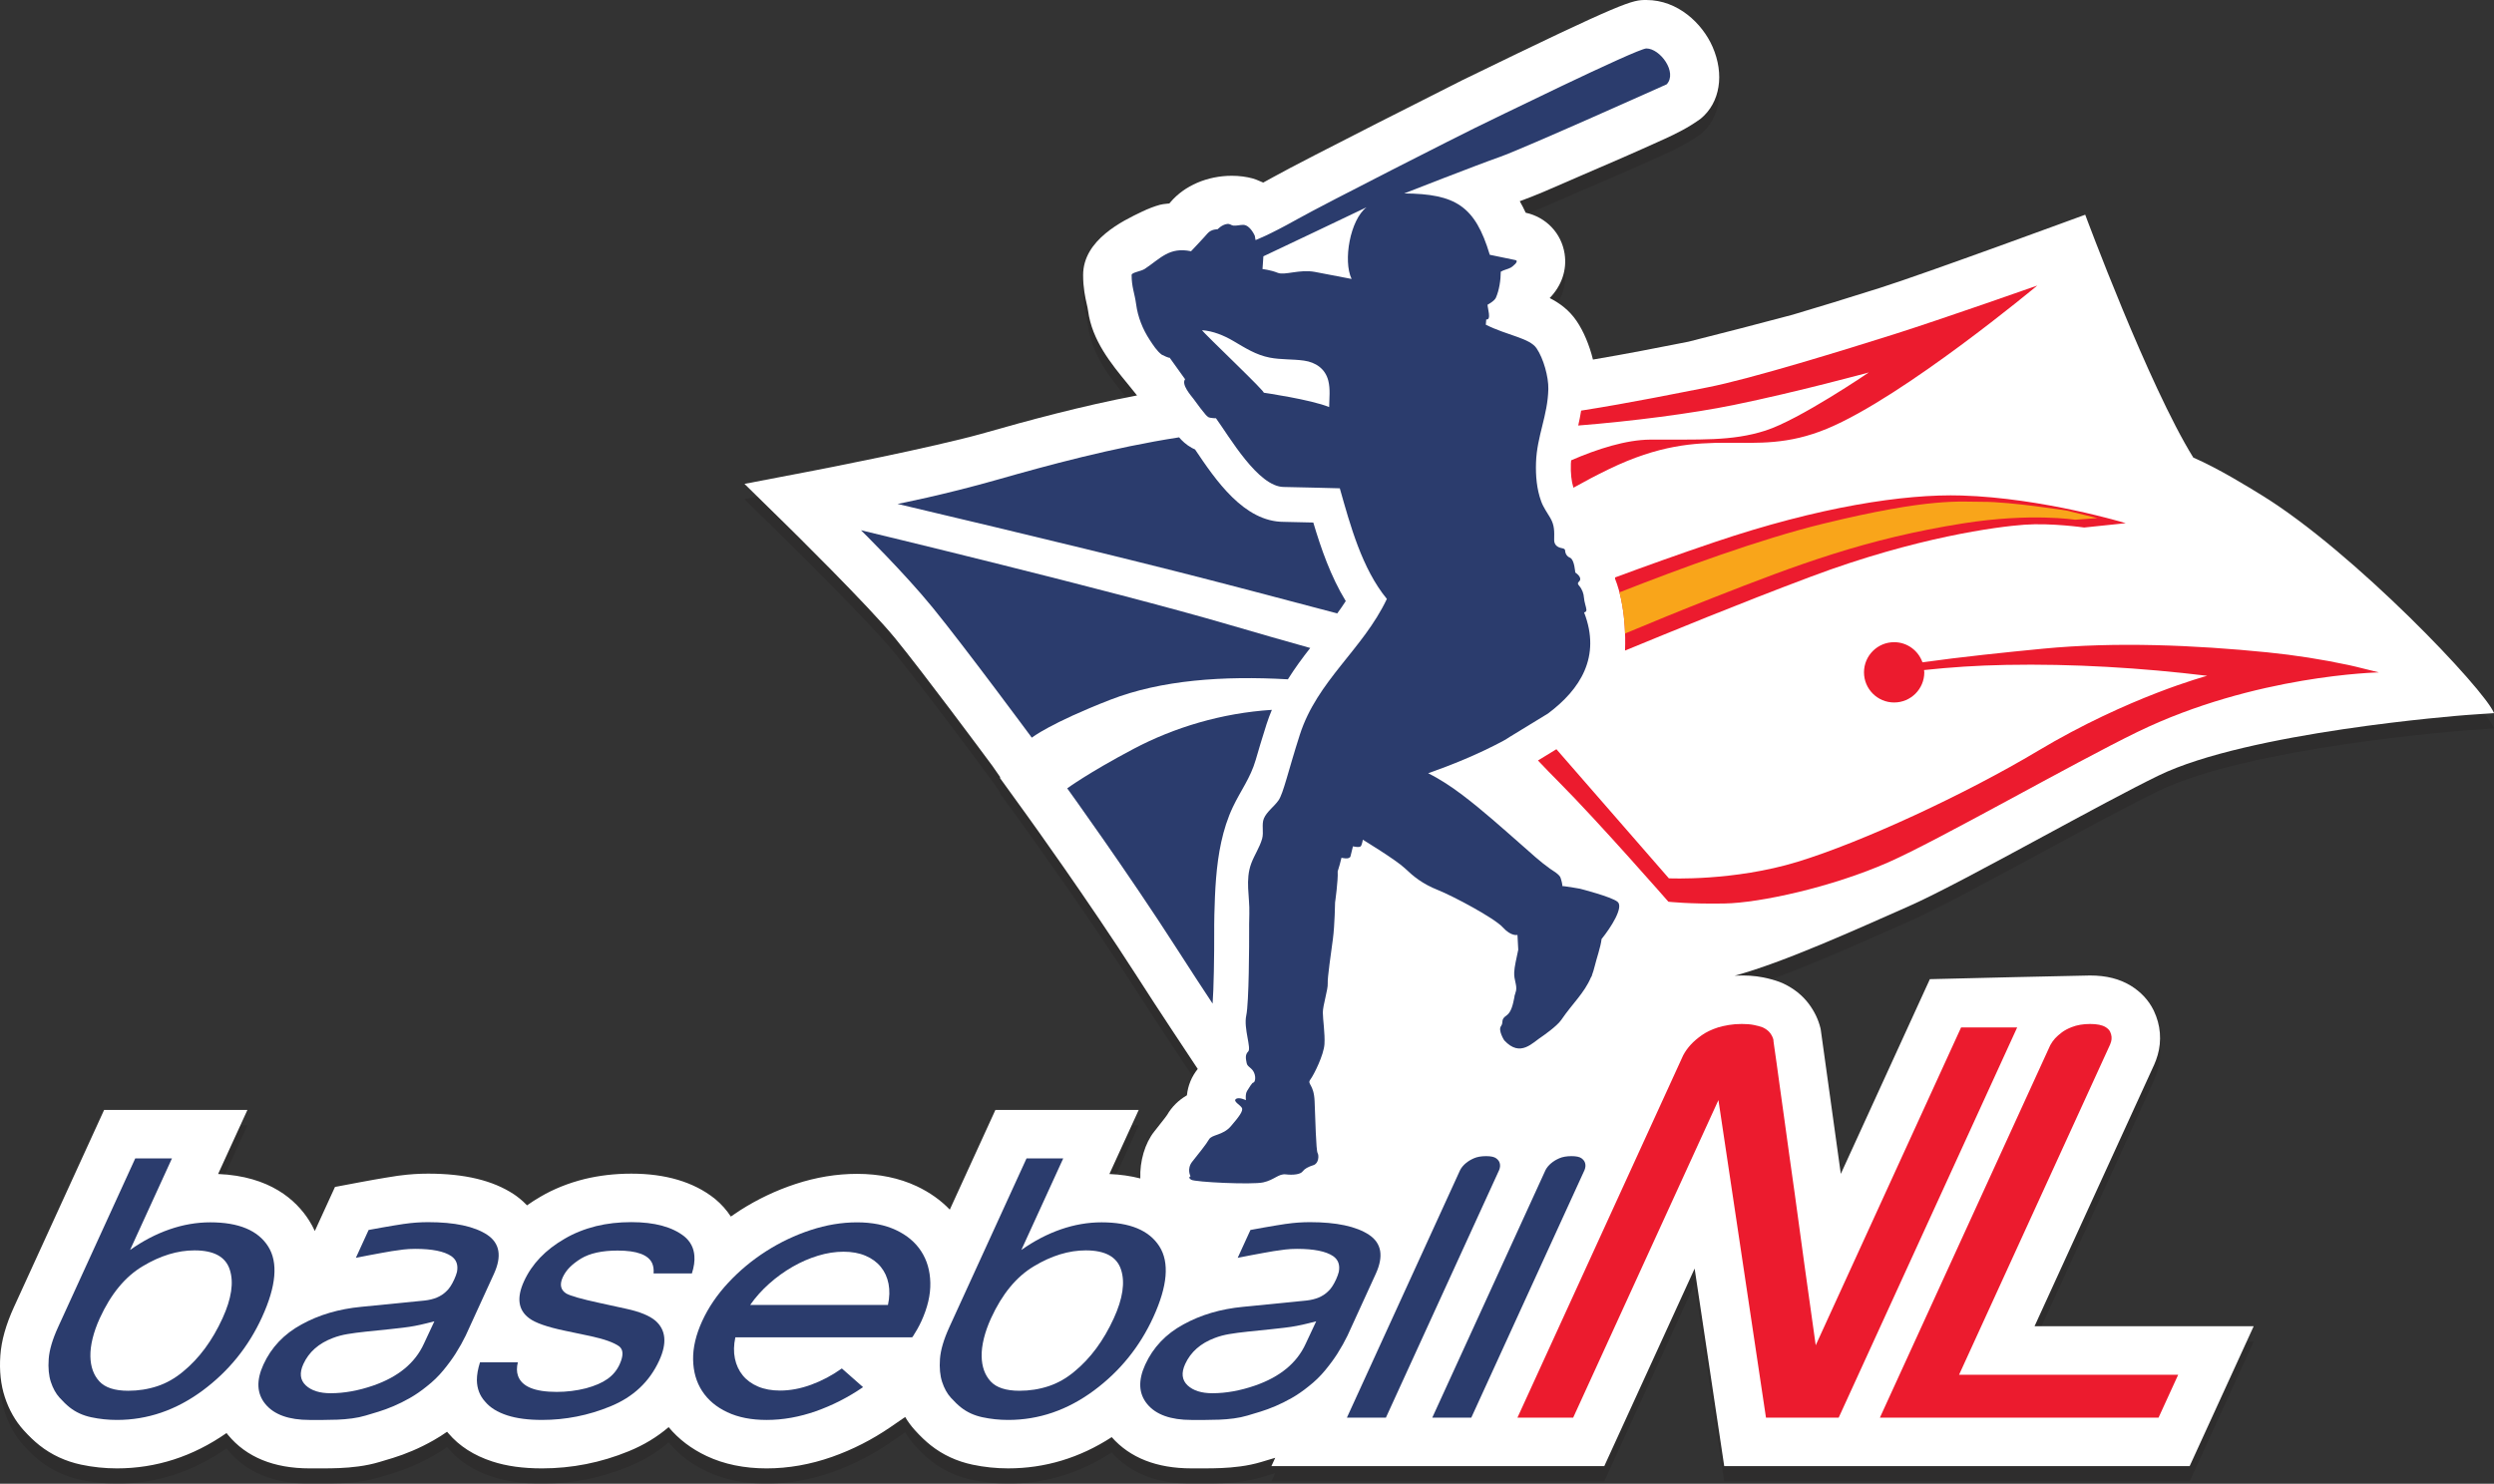 <?xml version="1.0" encoding="utf-8"?>
<!-- Generator: Adobe Illustrator 16.0.0, SVG Export Plug-In . SVG Version: 6.00 Build 0)  -->
<!DOCTYPE svg PUBLIC "-//W3C//DTD SVG 1.1//EN" "http://www.w3.org/Graphics/SVG/1.1/DTD/svg11.dtd">
<svg version="1.1" id="Layer_1" xmlns="http://www.w3.org/2000/svg" xmlns:xlink="http://www.w3.org/1999/xlink" x="0px" y="0px"
	 width="488.756px" height="290.85px" viewBox="0 0 488.756 290.85" enable-background="new 0 0 488.756 290.85"
	 xml:space="preserve">
<rect x="0" y="0" width="488.756" height="290.85" fill="#333333" stroke="none"/>
<path opacity="0.3" fill="#231F20" enable-background="new    " d="M400.559,166.881c8.34-4.512,16.963-9.176,22.479-11.856
	c17.473-8.49,58.628-11.738,60.51-11.872l5.21-0.365c-1.76-4.546-27.452-31.578-45.479-42.683
	c-2.496-1.537-8.578-5.313-13.453-7.405c-8.793-14.189-21.181-47.61-21.181-47.61c-0.187,0.065-31.2,11.49-40.306,14.373
	c-6.311,1.997-12.076,3.769-17.059,5.241c-6.496,1.731-13.346,3.506-20.36,5.272l-1.67,0.329
	c-4.323,0.854-10.573,2.086-17.072,3.181c-0.696-2.822-1.84-5.552-3.204-7.557c-1.451-2.133-3.306-3.501-5.277-4.502
	c2.354-2.438,3.408-5.504,2.925-8.674c-0.616-4.023-3.604-7.172-7.627-8.055c-0.367-0.794-0.755-1.544-1.162-2.253
	c3.118-1.135,6.166-2.47,9.12-3.764c1.037-0.454,2.074-0.908,3.111-1.353c4.795-2.054,10.459-4.501,16.131-7.086
	c2.242-1.023,4.641-2.201,6.976-3.886l0.171-0.131c3.751-3.134,4.639-8.659,2.262-14.074C333.601,7.597,328.817,3,322.64,3
	c-2.771,0-3.808,0-36.096,15.736c-1.271,0.641-31.173,15.698-36.984,18.957c-0.727,0.407-1.395,0.772-2.002,1.099
	c-0.257-0.104-0.533-0.223-0.707-0.299c-0.5-0.216-0.895-0.386-1.287-0.493c-1.31-0.358-2.708-0.541-4.156-0.541
	c-4.774,0-9.262,1.923-12.004,5.145c-0.059,0.07-0.145,0.166-0.248,0.281c-0.151,0.017-0.303,0.032-0.415,0.044
	c-0.565,0.059-1.012,0.105-1.42,0.217c-1.11,0.305-2.271,0.75-3.549,1.36c-3.735,1.784-11.509,5.497-11.509,12.405
	c0,2.541,0.407,4.343,0.704,5.66c0.131,0.573,0.213,0.945,0.268,1.354c0.781,5.819,4.496,10.348,7.774,14.343
	c0.62,0.755,1.234,1.502,1.819,2.25c-10.888,2.071-21.494,4.956-29.749,7.313c-10.251,2.928-33.323,7.369-33.554,7.413l-13.63,2.61
	l8.288,8.13c0.161,0.157,16.062,15.783,21.25,22.149c5.586,6.855,16.868,22.058,19.073,25.036l1.534,2.216l-0.107,0.079l5.512,7.636
	c0.116,0.159,11.821,16.403,21.282,31.153c2.347,3.66,4.699,7.271,6.99,10.73l5.007,7.564c-1.19,1.477-1.93,3.265-2.12,5.161
	c-1.667,0.976-2.967,2.269-3.883,3.858c-0.136,0.208-0.589,0.818-1.94,2.514l-0.573,0.724c-1.84,2.315-2.86,5.816-2.738,9.208
	c-1.875-0.485-3.897-0.775-6.06-0.867l5.743-12.559h-28.085l-8.934,19.538c-1.794-1.865-3.965-3.403-6.491-4.593
	c-3.411-1.604-7.346-2.42-11.698-2.42c-3.984,0-8.039,0.671-12.048,1.989c-3.811,1.253-7.472,2.994-10.879,5.173
	c-0.606,0.389-1.205,0.79-1.796,1.206c-0.826-1.273-1.856-2.43-3.071-3.437l-0.153-0.124c-4.078-3.216-9.551-4.846-16.269-4.846
	c-3.219,0-6.318,0.358-9.232,1.071c-3.153,0.792-6.047,1.958-8.575,3.449c-0.912,0.524-1.793,1.09-2.639,1.692
	c-0.994-1.037-1.961-1.761-2.605-2.188c-4.127-2.709-9.62-4.025-16.793-4.025c-1.804,0-3.643,0.121-5.448,0.358l-0.523,0.065
	c-0.639,0.089-1.417,0.21-2.339,0.371c-0.754,0.132-1.491,0.258-2.315,0.394c-0.888,0.156-1.816,0.328-2.779,0.508l-4.834,0.911
	l-3.951,8.639c-0.33-0.724-0.71-1.425-1.141-2.101c-2.524-3.962-7.644-8.649-17.81-9.077l5.743-12.558H20.402l-17.649,38.6
	c-1.598,3.49-2.477,6.611-2.686,9.545c-0.213,2.987,0.083,5.729,0.878,8.146c0.825,2.511,2.061,4.688,3.671,6.469
	c1.083,1.199,2.105,2.176,3.127,2.985c2.35,1.86,5.097,3.137,8.164,3.79c2.281,0.484,4.64,0.73,7.01,0.73
	c7.67,0,14.887-2.329,21.474-6.928c0.097,0.125,0.196,0.248,0.295,0.369c3.591,4.352,8.973,6.559,15.995,6.559h2.667
	c1.061,0,2.122-0.021,3.184-0.063c1.207-0.049,2.448-0.154,3.692-0.318c1.449-0.191,2.832-0.482,4.093-0.859
	c0.804-0.232,1.697-0.503,2.689-0.807c1.243-0.385,2.534-0.861,3.83-1.412c1.367-0.578,2.774-1.277,4.177-2.075
	c0.87-0.492,1.741-1.046,2.6-1.647c0.086,0.102,0.172,0.201,0.26,0.301c2.122,2.5,5.011,4.354,8.582,5.517
	c2.815,0.919,6.011,1.365,9.769,1.365c5.838,0,11.547-1.131,16.957-3.353c2.959-1.203,5.587-2.79,7.851-4.738
	c1.961,2.361,4.461,4.265,7.459,5.674c3.41,1.604,7.359,2.417,11.739,2.417c4.258,0,8.574-0.76,12.83-2.259
	c4.024-1.419,7.877-3.384,11.454-5.841l2.875-1.976c0.559,0.936,1.191,1.792,1.892,2.567c1.083,1.199,2.106,2.176,3.127,2.985
	c2.35,1.86,5.097,3.137,8.164,3.789c2.281,0.485,4.64,0.731,7.01,0.731c7.212,0,14.023-2.059,20.286-6.126
	c3.584,4.065,8.837,6.126,15.626,6.126h2.669c1.058,0,2.119-0.021,3.182-0.063c1.21-0.05,2.452-0.155,3.693-0.318
	c1.454-0.192,2.836-0.482,4.08-0.856c0.813-0.234,1.71-0.506,2.693-0.808c0.032-0.012,0.065-0.021,0.1-0.032l-0.745,1.629h65.233
	l17.705-38.72l5.797,38.72h91.216l12.543-27.413h-42.945l23.464-51.313c0.238-0.53,0.443-1.099,0.673-1.867
	c0.396-1.369,0.537-2.818,0.424-4.321c-0.119-1.479-0.513-2.931-1.18-4.341l-0.062-0.126c-0.965-1.942-2.448-3.546-4.424-4.771
	c-2.214-1.359-4.833-2.021-8.01-2.021c-1.734,0-28.39,0.646-29.522,0.674l-1.876,0.045l-17.453,38.169
	c-1.59-11.446-3.93-28.275-3.93-28.275l-0.061-0.308c-0.418-1.689-1.188-3.29-2.29-4.761c-1.255-1.664-2.92-2.994-4.95-3.956
	l-0.748-0.316c-0.982-0.364-2.037-0.658-3.229-0.896c-1.666-0.328-3.442-0.451-5.595-0.339c9.533-2.552,24.145-9.217,33.921-13.521
	C379.606,178.219,389.767,172.723,400.559,166.881z"/>
<path fill="#FFFFFF" d="M400.559,163.881c8.34-4.512,16.963-9.176,22.479-11.856c17.473-8.49,58.628-11.738,60.51-11.872l5.21-0.365
	c-1.76-4.546-27.452-31.578-45.479-42.683c-2.496-1.537-8.578-5.313-13.453-7.405c-8.793-14.189-21.181-47.61-21.181-47.61
	c-0.187,0.065-31.2,11.49-40.306,14.373c-6.311,1.997-12.076,3.769-17.059,5.241c-6.496,1.731-13.346,3.506-20.36,5.272l-1.67,0.329
	c-4.323,0.854-10.573,2.086-17.072,3.181c-0.696-2.822-1.84-5.552-3.204-7.557c-1.451-2.133-3.306-3.501-5.277-4.502
	c2.354-2.438,3.408-5.504,2.925-8.674c-0.616-4.023-3.604-7.172-7.627-8.055c-0.367-0.794-0.755-1.544-1.162-2.253
	c3.118-1.135,6.166-2.47,9.12-3.764c1.037-0.454,2.074-0.908,3.111-1.353c4.795-2.054,10.459-4.501,16.131-7.086
	c2.242-1.023,4.641-2.201,6.976-3.886l0.171-0.131c3.751-3.134,4.639-8.659,2.262-14.074C333.601,4.597,328.817,0,322.64,0
	c-2.771,0-3.808,0-36.096,15.736c-1.271,0.641-31.173,15.698-36.984,18.957c-0.727,0.407-1.395,0.772-2.002,1.099
	c-0.257-0.104-0.533-0.223-0.707-0.299c-0.5-0.216-0.895-0.386-1.287-0.493c-1.31-0.358-2.708-0.541-4.156-0.541
	c-4.774,0-9.262,1.923-12.004,5.145c-0.059,0.07-0.145,0.166-0.248,0.281c-0.151,0.017-0.303,0.032-0.415,0.044
	c-0.565,0.059-1.012,0.105-1.42,0.217c-1.11,0.305-2.271,0.75-3.549,1.36c-3.735,1.784-11.509,5.497-11.509,12.405
	c0,2.541,0.407,4.343,0.704,5.66c0.131,0.573,0.213,0.945,0.268,1.354c0.781,5.819,4.496,10.348,7.774,14.343
	c0.62,0.755,1.234,1.502,1.819,2.25c-10.888,2.071-21.494,4.956-29.749,7.313c-10.251,2.928-33.323,7.369-33.554,7.413l-13.63,2.61
	l8.288,8.13c0.161,0.157,16.062,15.783,21.25,22.149c5.586,6.855,16.868,22.058,19.073,25.036l1.534,2.216l-0.107,0.079l5.512,7.636
	c0.116,0.159,11.821,16.403,21.282,31.153c2.347,3.66,4.699,7.271,6.99,10.73l5.007,7.564c-1.19,1.477-1.93,3.265-2.12,5.161
	c-1.667,0.976-2.967,2.269-3.883,3.858c-0.136,0.208-0.589,0.818-1.94,2.514l-0.573,0.724c-1.84,2.315-2.86,5.816-2.738,9.208
	c-1.875-0.485-3.897-0.775-6.06-0.867l5.743-12.559h-28.085l-8.934,19.538c-1.794-1.865-3.965-3.403-6.491-4.593
	c-3.411-1.604-7.346-2.42-11.698-2.42c-3.984,0-8.039,0.671-12.048,1.989c-3.811,1.253-7.472,2.994-10.879,5.173
	c-0.606,0.389-1.205,0.79-1.796,1.206c-0.826-1.273-1.856-2.43-3.071-3.437l-0.153-0.124c-4.078-3.216-9.551-4.846-16.269-4.846
	c-3.219,0-6.318,0.358-9.232,1.071c-3.153,0.792-6.047,1.958-8.575,3.449c-0.912,0.524-1.793,1.09-2.639,1.692
	c-0.994-1.037-1.961-1.761-2.605-2.188c-4.127-2.709-9.62-4.025-16.793-4.025c-1.804,0-3.643,0.121-5.448,0.358l-0.523,0.065
	c-0.639,0.089-1.417,0.21-2.339,0.371c-0.754,0.132-1.491,0.258-2.315,0.394c-0.888,0.156-1.816,0.328-2.779,0.508l-4.834,0.911
	l-3.951,8.639c-0.33-0.724-0.71-1.425-1.141-2.101c-2.524-3.962-7.644-8.649-17.81-9.077l5.743-12.558H20.402l-17.649,38.6
	c-1.598,3.49-2.477,6.611-2.686,9.545c-0.213,2.987,0.083,5.729,0.878,8.146c0.825,2.511,2.061,4.688,3.671,6.469
	c1.083,1.199,2.105,2.176,3.127,2.985c2.35,1.86,5.097,3.137,8.164,3.79c2.281,0.484,4.64,0.73,7.01,0.73
	c7.67,0,14.887-2.329,21.474-6.928c0.097,0.125,0.196,0.248,0.295,0.369c3.591,4.352,8.973,6.559,15.995,6.559h2.667
	c1.061,0,2.122-0.021,3.184-0.063c1.207-0.049,2.448-0.154,3.692-0.318c1.449-0.191,2.832-0.482,4.093-0.859
	c0.804-0.232,1.697-0.503,2.689-0.807c1.243-0.385,2.534-0.861,3.83-1.412c1.367-0.578,2.774-1.277,4.177-2.075
	c0.87-0.492,1.741-1.046,2.6-1.647c0.086,0.102,0.172,0.201,0.26,0.301c2.122,2.5,5.011,4.354,8.582,5.517
	c2.815,0.919,6.011,1.365,9.769,1.365c5.838,0,11.547-1.131,16.957-3.353c2.959-1.203,5.587-2.79,7.851-4.738
	c1.961,2.361,4.461,4.265,7.459,5.674c3.41,1.604,7.359,2.417,11.739,2.417c4.258,0,8.574-0.76,12.83-2.259
	c4.024-1.419,7.877-3.384,11.454-5.841l2.875-1.976c0.559,0.936,1.191,1.792,1.892,2.567c1.083,1.199,2.106,2.176,3.127,2.985
	c2.35,1.86,5.097,3.137,8.164,3.789c2.281,0.485,4.64,0.731,7.01,0.731c7.212,0,14.023-2.059,20.286-6.126
	c3.584,4.065,8.837,6.126,15.626,6.126h2.669c1.058,0,2.119-0.021,3.182-0.063c1.21-0.05,2.452-0.155,3.693-0.318
	c1.454-0.192,2.836-0.482,4.08-0.856c0.813-0.234,1.71-0.506,2.693-0.808c0.032-0.012,0.065-0.021,0.1-0.032l-0.745,1.629h65.233
	l17.705-38.72l5.797,38.72h91.216l12.543-27.413h-42.945l23.464-51.313c0.238-0.53,0.443-1.099,0.673-1.867
	c0.396-1.369,0.537-2.818,0.424-4.321c-0.119-1.479-0.513-2.931-1.18-4.341l-0.062-0.126c-0.965-1.942-2.448-3.546-4.424-4.771
	c-2.214-1.359-4.833-2.021-8.01-2.021c-1.734,0-28.39,0.646-29.522,0.674l-1.876,0.045l-17.453,38.169
	c-1.59-11.446-3.93-28.275-3.93-28.275l-0.061-0.308c-0.418-1.689-1.188-3.29-2.29-4.761c-1.255-1.664-2.92-2.994-4.95-3.956
	l-0.748-0.316c-0.982-0.364-2.037-0.658-3.229-0.896c-1.666-0.328-3.442-0.451-5.595-0.339c9.533-2.552,24.145-9.217,33.921-13.521
	C379.606,175.219,389.767,169.723,400.559,163.881z"/>
<path fill="#EC1B2E" d="M384.455,97.136c-11.349-0.353-28.095,2.263-48.378,9.117c-6.975,2.356-13.598,4.73-19.564,6.943
	c0.004,0.099,0.008,0.194,0.01,0.298c0.968,2.435,2.183,6.961,1.939,14.035c8.732-3.584,22.044-9.094,36.467-14.502
	c20.635-7.736,36.489-9.78,41.77-10.165c5.279-0.384,11.739,0.548,11.739,0.548l8.149-0.849
	C416.586,102.562,400.413,97.63,384.455,97.136"/>
<path fill="#2B3C6D" d="M26.503,227.087h7.193l-8.208,17.948c2.497-1.771,5.073-3.116,7.726-4.039
	c2.652-0.921,5.32-1.384,8.004-1.384c5.548,0,9.323,1.57,11.324,4.712c2.001,3.141,1.603,7.766-1.188,13.871
	c-2.656,5.809-6.54,10.607-11.648,14.396c-5.193,3.84-10.789,5.759-16.789,5.759c-1.718,0-3.395-0.175-5.029-0.522
	c-1.635-0.348-3.05-0.997-4.245-1.945c-0.597-0.473-1.257-1.107-1.977-1.905c-0.72-0.797-1.286-1.819-1.696-3.065
	c-0.41-1.246-0.552-2.748-0.427-4.506s0.74-3.846,1.847-6.265L26.503,227.087z M35.899,268.853
	c3.133-2.566,5.703-6.045,7.709-10.432c1.767-3.863,2.24-7.042,1.42-9.534c-0.809-2.519-3.112-3.777-6.91-3.777
	c-3.317,0-6.701,1.036-10.148,3.104c-3.438,2.045-6.245,5.446-8.421,10.208c-0.616,1.348-1.082,2.661-1.398,3.944
	s-0.461,2.462-0.438,3.532c0.041,2.021,0.623,3.646,1.747,4.88c1.125,1.233,3.013,1.852,5.666,1.852
	c1.991,0,3.891-0.299,5.702-0.896C32.639,271.134,34.328,270.173,35.899,268.853z"/>
<path fill="#2B3C6D" d="M91.259,261.823c-0.555,1.146-1.211,2.319-1.97,3.515c-0.647,1.022-1.449,2.113-2.4,3.271
	c-0.953,1.159-2.036,2.214-3.253,3.16c-1.105,0.896-2.206,1.657-3.305,2.28c-1.1,0.624-2.163,1.154-3.192,1.59
	c-1.028,0.438-2.007,0.799-2.938,1.085c-0.93,0.287-1.779,0.542-2.543,0.766c-0.839,0.251-1.73,0.436-2.677,0.563
	c-0.947,0.123-1.887,0.205-2.824,0.242c-0.937,0.037-1.873,0.056-2.808,0.056c-0.934,0-1.823,0-2.667,0
	c-4.071,0-6.961-1.034-8.667-3.104c-1.689-2.044-1.822-4.623-0.395-7.74c1.549-3.389,4.048-6.021,7.496-7.889
	c3.388-1.87,7.274-3.018,11.658-3.44l12.415-1.232c1.84-0.199,3.258-0.798,4.258-1.795c0.549-0.475,1.073-1.259,1.574-2.356
	c0.24-0.522,0.416-1.009,0.532-1.457c0.264-1.372-0.107-2.406-1.114-3.104c-1.406-0.947-3.767-1.421-7.084-1.421
	c-0.815,0-1.587,0.044-2.321,0.131c-0.734,0.087-1.49,0.193-2.271,0.318c-0.56,0.1-1.229,0.218-2.016,0.354
	c-0.787,0.138-1.561,0.279-2.324,0.43c-0.864,0.175-1.757,0.351-2.681,0.522l2.497-5.459c0.923-0.174,1.812-0.336,2.663-0.485
	c0.751-0.124,1.52-0.255,2.307-0.394c0.785-0.137,1.452-0.243,1.999-0.317h0.045c1.551-0.225,3.093-0.336,4.631-0.336
	c5.217,0,9.077,0.823,11.581,2.468c2.474,1.646,2.917,4.201,1.333,7.666l-0.016,0.037L91.259,261.823z M85.123,259.019
	c-0.58,0.149-1.074,0.275-1.481,0.376c-0.408,0.1-0.831,0.199-1.268,0.298c-0.437,0.101-0.804,0.176-1.097,0.225
	c-0.63,0.125-1.416,0.243-2.357,0.355c-0.94,0.11-1.775,0.205-2.502,0.28l-4.699,0.485c-1.426,0.15-2.646,0.312-3.659,0.485
	c-1.017,0.176-1.945,0.426-2.785,0.748c-2.801,1.047-4.743,2.754-5.825,5.123c-0.798,1.746-0.639,3.141,0.48,4.188
	c1.101,1.022,2.721,1.532,4.862,1.532c2.653,0,5.429-0.497,8.329-1.495c4.904-1.695,8.217-4.424,9.939-8.188L85.123,259.019z"/>
<path fill="#2B3C6D" d="M136.08,246.195c0.085,0.998-0.075,2.144-0.488,3.44h-7.508c0.031-0.399,0.024-0.762-0.024-1.086
	c-0.048-0.323-0.129-0.623-0.246-0.896c-0.743-1.67-3-2.506-6.769-2.506c-3.045,0-5.44,0.523-7.185,1.57
	c-0.884,0.55-1.618,1.116-2.202,1.701c-0.584,0.587-1.044,1.24-1.374,1.963c-0.65,1.422-0.425,2.48,0.673,3.179
	c0.839,0.476,2.987,1.085,6.444,1.834l5.304,1.159c2.662,0.572,4.58,1.357,5.753,2.354c2.043,1.795,2.289,4.387,0.74,7.776
	c-1.916,4.188-5.114,7.19-9.594,9.013c-4.306,1.769-8.767,2.652-13.38,2.652c-2.713,0-4.99-0.298-6.825-0.896
	c-1.917-0.624-3.361-1.521-4.332-2.692c-1.045-1.146-1.582-2.541-1.613-4.188c-0.004-1.046,0.2-2.219,0.612-3.515h7.418
	c-0.247,0.997-0.238,1.868,0.023,2.616c0.72,2.12,3.251,3.18,7.593,3.18c1.959,0,3.877-0.236,5.752-0.711
	c1.755-0.474,3.156-1.084,4.207-1.831c1.051-0.748,1.839-1.695,2.363-2.843c0.786-1.721,0.755-2.904-0.096-3.554
	c-1.044-0.746-2.883-1.405-5.516-1.979l-5.157-1.085c-3.439-0.722-5.751-1.532-6.939-2.431c-2.164-1.595-2.506-4.013-1.024-7.254
	c1.55-3.39,4.207-6.17,7.973-8.339c1.817-1.07,3.866-1.895,6.149-2.468c2.14-0.523,4.444-0.785,6.917-0.785
	c4.553,0,8.014,0.937,10.386,2.806C135.317,243.377,135.972,244.65,136.08,246.195"/>
<path fill="#2B3C6D" d="M180.569,258.982c-0.251,0.55-0.525,1.085-0.824,1.608c-0.301,0.522-0.611,1.035-0.928,1.531h-0.137
	l-0.016,0.039H144.11c-0.322,1.494-0.351,2.878-0.088,4.149c0.262,1.271,0.776,2.374,1.54,3.311
	c0.762,0.935,1.764,1.663,3.002,2.188c1.237,0.522,2.671,0.783,4.299,0.783c1.991,0,4.036-0.385,6.138-1.157
	c2.101-0.773,4.094-1.833,5.977-3.178l4.158,3.663c-2.902,1.994-5.979,3.563-9.232,4.712c-3.254,1.146-6.478,1.719-9.674,1.719
	c-2.985,0-5.55-0.504-7.696-1.514c-2.147-1.01-3.792-2.395-4.932-4.15c-1.141-1.758-1.732-3.813-1.77-6.17
	c-0.039-2.354,0.553-4.866,1.772-7.534c1.22-2.666,2.926-5.179,5.119-7.535c2.191-2.354,4.664-4.41,7.411-6.167
	c2.749-1.759,5.659-3.142,8.727-4.151c3.071-1.01,6.097-1.515,9.083-1.515c2.954,0,5.505,0.505,7.652,1.515
	c2.145,1.011,3.791,2.394,4.93,4.151c1.143,1.757,1.739,3.813,1.792,6.167C182.373,253.803,181.789,256.316,180.569,258.982
	 M165.311,245.372c-1.629,0-3.301,0.262-5.018,0.785c-1.716,0.523-3.384,1.253-5.002,2.188c-1.619,0.935-3.141,2.036-4.568,3.308
	c-1.426,1.271-2.661,2.655-3.706,4.151h27.001c0.322-1.496,0.359-2.88,0.112-4.151c-0.249-1.271-0.754-2.373-1.518-3.308
	c-0.764-0.936-1.765-1.664-3.002-2.188C168.372,245.633,166.939,245.372,165.311,245.372z"/>
<path fill="#2B3C6D" d="M201.168,227.087h7.193l-8.208,17.948c2.497-1.771,5.073-3.116,7.726-4.039
	c2.652-0.921,5.32-1.384,8.004-1.384c5.548,0,9.323,1.57,11.324,4.712c2.001,3.141,1.605,7.766-1.187,13.871
	c-2.656,5.809-6.541,10.607-11.649,14.396c-5.192,3.84-10.789,5.759-16.789,5.759c-1.718,0-3.394-0.175-5.029-0.522
	c-1.635-0.348-3.05-0.997-4.245-1.945c-0.597-0.473-1.257-1.107-1.978-1.905c-0.72-0.797-1.286-1.819-1.695-3.065
	c-0.411-1.246-0.553-2.748-0.428-4.506s0.74-3.846,1.846-6.265L201.168,227.087z M210.564,268.853
	c3.133-2.566,5.704-6.045,7.711-10.432c1.766-3.863,2.238-7.042,1.418-9.534c-0.809-2.519-3.111-3.777-6.91-3.777
	c-3.317,0-6.701,1.036-10.149,3.104c-3.437,2.045-6.244,5.446-8.421,10.208c-0.616,1.348-1.082,2.661-1.398,3.944
	s-0.461,2.462-0.438,3.532c0.041,2.021,0.623,3.646,1.747,4.88c1.125,1.233,3.014,1.852,5.666,1.852
	c1.991,0,3.891-0.299,5.702-0.896C207.304,271.134,208.994,270.173,210.564,268.853z"/>
<path fill="#2B3C6D" d="M264.071,261.823c-0.555,1.146-1.213,2.319-1.969,3.515c-0.648,1.022-1.449,2.113-2.401,3.271
	c-0.952,1.159-2.037,2.214-3.254,3.16c-1.103,0.896-2.205,1.657-3.304,2.28c-1.1,0.624-2.162,1.154-3.192,1.59
	c-1.028,0.438-2.007,0.799-2.938,1.085c-0.929,0.287-1.777,0.542-2.544,0.766c-0.837,0.251-1.729,0.436-2.677,0.563
	c-0.944,0.123-1.887,0.205-2.823,0.242c-0.938,0.037-1.872,0.056-2.806,0.056c-0.936,0-1.825,0-2.669,0
	c-4.072,0-6.961-1.034-8.666-3.104c-1.688-2.044-1.82-4.623-0.396-7.74c1.55-3.389,4.048-6.021,7.497-7.889
	c3.389-1.87,7.274-3.018,11.661-3.44l12.412-1.232c1.838-0.199,3.261-0.798,4.259-1.795c0.547-0.475,1.07-1.259,1.573-2.356
	c0.239-0.522,0.416-1.009,0.531-1.457c0.265-1.372-0.105-2.406-1.113-3.104c-1.407-0.947-3.769-1.421-7.084-1.421
	c-0.813,0-1.589,0.044-2.321,0.131c-0.734,0.087-1.49,0.193-2.271,0.318c-0.56,0.1-1.231,0.218-2.017,0.354
	c-0.787,0.138-1.563,0.279-2.324,0.43c-0.863,0.175-1.757,0.351-2.68,0.522l2.497-5.459c0.924-0.174,1.811-0.336,2.664-0.485
	c0.75-0.124,1.518-0.255,2.305-0.394c0.787-0.137,1.453-0.243,2-0.317h0.045c1.55-0.225,3.094-0.336,4.631-0.336
	c5.216,0,9.078,0.823,11.58,2.468c2.475,1.646,2.92,4.201,1.334,7.666l-0.017,0.037L264.071,261.823z M257.938,259.019
	c-0.584,0.149-1.076,0.275-1.484,0.376c-0.407,0.1-0.831,0.199-1.268,0.298c-0.438,0.101-0.804,0.176-1.098,0.225
	c-0.631,0.125-1.415,0.243-2.355,0.355c-0.94,0.11-1.776,0.205-2.502,0.28l-4.702,0.485c-1.424,0.15-2.644,0.312-3.658,0.485
	c-1.016,0.176-1.944,0.426-2.785,0.748c-2.801,1.047-4.742,2.754-5.825,5.123c-0.798,1.746-0.638,3.141,0.482,4.188
	c1.099,1.022,2.721,1.532,4.863,1.532c2.652,0,5.429-0.497,8.328-1.495c4.903-1.695,8.219-4.424,9.938-8.188L257.938,259.019z"/>
<path fill="#2B3C6D" d="M281.874,255.429l-10.275,22.473h-7.643l10.275-22.473l4.65-10.169l7.266-15.894
	c0.26-0.496,0.629-0.945,1.115-1.346c0.397-0.349,0.922-0.666,1.563-0.953c0.646-0.285,1.448-0.429,2.414-0.429
	c0.937,0,1.593,0.144,1.974,0.429c0.385,0.287,0.612,0.604,0.695,0.953c0.117,0.399,0.08,0.85-0.116,1.346L281.874,255.429z"/>
<path fill="#2B3C6D" d="M298.606,255.429l-10.274,22.473h-7.646l10.278-22.473l4.649-10.169l7.267-15.894
	c0.259-0.496,0.628-0.945,1.112-1.346c0.398-0.349,0.924-0.666,1.566-0.953c0.644-0.285,1.447-0.429,2.414-0.429
	c0.934,0,1.592,0.144,1.973,0.429c0.382,0.287,0.611,0.604,0.695,0.953c0.117,0.399,0.08,0.85-0.117,1.346L298.606,255.429z"/>
<path fill="#EC1B2E" d="M395.313,201.4l-34.981,76.502h-14.247l-9.318-62.256l-28.468,62.256h-10.922l32.47-71.005
	c0.387-0.748,0.894-1.459,1.516-2.133c0.547-0.597,1.254-1.205,2.123-1.822c0.871-0.616,1.942-1.13,3.216-1.542
	c0.629-0.188,1.334-0.346,2.118-0.477c0.781-0.131,1.627-0.196,2.531-0.196c0.903,0,1.688,0.065,2.354,0.196
	c0.663,0.131,1.246,0.289,1.749,0.477c0.631,0.3,1.11,0.663,1.435,1.094c0.323,0.43,0.541,0.868,0.651,1.318
	c-0.019,0.036,0.032,0.448,0.147,1.233c0.117,0.784,0.271,1.88,0.467,3.28c0.195,1.402,0.422,3.057,0.682,4.964
	c0.26,1.906,0.548,3.975,0.864,6.198c0.315,2.227,0.639,4.563,0.966,7.011c0.326,2.447,0.672,4.906,1.038,7.375
	c1.183,8.787,2.558,18.733,4.129,29.839l28.494-62.313L395.313,201.4L395.313,201.4z"/>
<path fill="#EC1B2E" d="M426.865,269.49l-3.849,8.412h-54.609l33.395-73.023c0.267-0.486,0.584-0.936,0.953-1.347
	c0.353-0.372,0.788-0.757,1.307-1.15c0.52-0.392,1.162-0.737,1.934-1.036c1.046-0.412,2.25-0.617,3.606-0.617
	c1.355,0,2.37,0.205,3.04,0.617c0.424,0.262,0.717,0.562,0.882,0.896c0.159,0.338,0.256,0.673,0.283,1.011
	c0.023,0.336-0.002,0.646-0.084,0.926c-0.084,0.281-0.151,0.476-0.203,0.588l-29.596,64.726h42.941V269.49z"/>
<path fill="#2B3C6D" d="M252.388,133.166c1.385-2.209,2.887-4.24,4.381-6.144c-4.854-1.359-10.227-2.892-15.886-4.551
	c-23.097-6.769-72.154-18.528-72.154-18.528s8.422,8.262,14.067,15.188c6.294,7.723,19.406,25.469,19.406,25.469
	s3.646-2.863,15.367-7.419C227.563,133.296,239.734,132.446,252.388,133.166"/>
<path fill="#2B3C6D" d="M262.06,120.248c0.582-0.799,1.147-1.603,1.67-2.418c-2.945-4.829-4.851-10.326-6.36-15.399
	c-2.951-0.073-5.367-0.129-5.771-0.131c-7.821,0-13.356-8.182-17.403-14.194c-0.203-0.086-0.404-0.182-0.599-0.289
	c-1.172-0.639-1.983-1.45-2.529-2.085c-12.877,1.977-26.063,5.573-35.38,8.233c-10.939,3.124-19.796,4.817-19.796,4.817
	s32.995,7.766,53.962,13.06C238.409,114,251.369,117.412,262.06,120.248"/>
<path fill="#EC1B2E" d="M371.204,65.519c-9.396,2.975-28.188,8.794-36.652,10.428c-5.218,1.008-14.914,3.015-24.691,4.545
	c-0.166,1.02-0.357,2-0.572,2.923c10.497-0.834,22.271-2.352,30.472-4.027c12.55-2.568,26.48-6.379,26.48-6.379
	s-13.584,9.259-20.253,11.398c-6.67,2.14-12.986,1.708-22.629,1.772c-4.666,0.032-10.317,1.816-15.457,4.056
	c-0.018,0.227-0.047,0.453-0.055,0.682c-0.063,1.903,0.109,3.433,0.506,4.688c2.184-1.229,4.488-2.444,6.91-3.619
	c19.768-9.581,27.478-1.603,42.782-7.946c15.013-6.222,41.209-28.067,41.209-28.067S380.599,62.545,371.204,65.519"/>
<path fill="#EC1B2E" d="M460.216,130.356c-5.241-1.114-10.549-1.943-15.882-2.479c-14.2-1.425-29.737-2.088-43.906-0.72
	c-7.368,0.712-16.005,1.607-23.677,2.677c-0.813-2.294-2.979-3.946-5.55-3.946c-3.263,0-5.908,2.646-5.908,5.909
	c0,3.265,2.646,5.91,5.908,5.91c3.265,0,5.909-2.646,5.909-5.91c0-0.153-0.032-0.297-0.045-0.447
	c5.254-0.559,10.287-0.898,16.107-1.01c12.947-0.249,26.521,0.57,39.379,2.135c0,0-15.394,4.088-33.171,14.715
	c-14.313,8.557-34.536,17.911-47.114,21.753c-12.576,3.841-25.216,3.233-25.216,3.233l-22.036-25.308l-3.613,2.209
	c1.313,1.391,2.714,2.839,4.166,4.297c7.685,7.713,21.396,23.39,21.396,23.39s4.06,0.469,10.989,0.347
	c6.93-0.121,20.999-3.182,32.088-8.063c9.855-4.335,36.291-19.47,48.845-25.567c23.05-11.197,47.319-11.673,47.319-11.673
	C464.487,131.414,461.983,130.731,460.216,130.356"/>
<path fill="#F9A51A" d="M405.036,100.094c0,0-10.963-1.748-16.538-1.725c-4.396,0.018-10.063-0.867-31.263,4.309
	c-12.34,3.013-28.163,8.834-39.863,13.443c0.529,2.004,0.979,4.672,1.088,8.068c5-2.095,10.916-4.522,17.105-6.955
	c16.694-6.558,30.14-11.638,49.238-14.651c13.165-2.079,21.854-0.699,21.854-0.699l4.373-0.318L405.036,100.094z"/>
<path fill="#2B3C6D" d="M237.637,196.74c0.213-2.657,0.338-9.321,0.315-14.608c0,0-0.012-1.243,0.029-2.827
	c0.125-4.766,0.327-9.571,1.35-14.243c0.518-2.362,1.243-4.689,2.284-6.879c1.555-3.268,3.428-5.651,4.465-9.209
	c0.556-1.904,1.246-4.273,2.132-7.029c0.311-0.965,0.661-1.891,1.038-2.794c-9.84,0.629-19.166,3.454-27.124,7.663
	c-8.856,4.687-12.98,7.725-12.98,7.725s11.808,16.356,21.576,31.588C233.3,190.142,235.614,193.683,237.637,196.74"/>
<path fill="#2B3C6D" d="M326.629,16.526c2.149-2.339-1.286-7.025-3.989-7.025c-1.82,0-31.313,14.485-33.654,15.612
	c-2.34,1.13-29.058,14.659-34.782,17.869c-5.726,3.208-8.154,4.077-8.154,4.077l-0.141-0.826c0,0-0.905-2.154-2.287-2.154
	c-0.609,0-1.358,0.216-1.947,0.14c-0.44-0.057-0.596-0.387-1.197-0.313c-1.034,0.132-1.854,1.035-1.854,1.035
	s-1.249-0.042-1.982,0.819c-0.734,0.863-3.232,3.492-3.232,3.492c-4.252-0.89-5.974,1.398-9.042,3.444
	c-0.782,0.521-2.603,0.695-2.603,1.215c0,2.39,0.593,3.546,0.888,5.754c0.332,2.481,1.285,4.875,2.657,6.964
	c0.631,0.961,1.433,2.229,2.378,2.91c0.075,0.054,1.691,0.823,1.497,0.533l3.06,4.269c-0.78,1.015,1.096,3.135,1.646,3.848
	c0.63,0.817,1.201,1.674,1.865,2.466c0.313,0.373,0.677,0.917,1.113,1.154c0.219,0.12,1.458,0.226,1.411,0.161
	c2.61,3.575,8.268,13.491,13.326,13.491c0.951,0,10.957,0.261,10.957,0.261c2.047,7.251,4.362,15.77,9.224,21.684
	c-4.688,9.898-13.649,16.008-17.06,26.63c-2.255,7.024-3.209,11.448-4.164,12.84c-0.814,1.183-2.344,2.254-2.886,3.587
	c-0.473,1.164,0.021,2.682-0.334,3.947c-0.471,1.672-1.504,3.178-2.116,4.802c-1.247,3.307-0.291,6.53-0.394,9.881
	c-0.051,1.651-0.037,3.011-0.037,3.011c0.013,2.851-0.023,14.432-0.567,16.972c-0.544,2.538,1.046,6.412,0.377,7.059
	c-0.668,0.647-0.435,1.495-0.294,2.267c0.14,0.769,1.038,0.884,1.459,1.895c0.424,1.012,0.127,1.895-0.14,1.91
	c-0.267,0.018-0.824,1.002-1.228,1.633c-0.406,0.628-0.235,1.829-0.235,1.829s-1.381-0.691-1.973-0.225
	c-0.594,0.47,0.877,1.155,1.183,1.741c0.307,0.586-0.595,1.764-2.166,3.591c-1.572,1.826-3.725,1.597-4.283,2.583
	c-0.56,0.982-2.125,2.896-3.275,4.351c-1.15,1.453-0.344,2.872-0.344,2.872s-0.609,0.21,0.134,0.682
	c0.744,0.473,11.911,1.003,14.104,0.521c2.195-0.481,3.003-1.74,4.438-1.571c1.438,0.17,2.85-0.005,3.259-0.548
	c0.409-0.544,1.097-0.933,2.144-1.259c1.047-0.324,1.121-1.882,0.823-2.381c-0.304-0.502-0.444-6.711-0.587-10.161
	c-0.139-3.447-1.553-3.27-0.814-4.269c0.734-0.996,2.617-4.829,2.746-6.909c0.129-2.082-0.318-4.817-0.318-6.2
	c-0.006-1.382,1.031-4.557,0.957-5.677c-0.074-1.117,0.666-6.088,1.021-8.788c0.354-2.701,0.42-7.111,0.42-7.111
	s0.623-4.364,0.51-6.086c0.279-0.902,0.553-1.801,0.746-2.678c0,0,1.597,0.432,1.77-0.302c0.171-0.733,0.477-1.94,0.477-1.94
	s1.377,0.347,1.594-0.086c0.217-0.43,0.345-1.207,0.345-1.207s6.511,3.955,8.248,5.604c1.733,1.648,3.438,3.048,6.475,4.261
	c3.035,1.216,11.069,5.5,12.716,7.321c1.648,1.822,2.864,1.475,2.864,1.475l0.152,2.905c-0.341,1.669-0.745,3.29-0.792,4.438
	c-0.063,1.538,0.568,2.408,0.365,3.582c-0.086,0.294-0.15,0.526-0.184,0.644c-0.09,0.218-0.136,0.456-0.158,0.704
	c-0.244,1.189-0.556,2.876-1.55,3.536c-1.213,0.807-0.483,1.293-1.075,2.099c-0.58,0.792,0.61,2.715,0.646,2.753
	c3.189,3.465,5.553,0.415,7.5-0.808c0,0,2.822-1.938,3.674-3.186c2.214-3.25,4.486-5.212,5.823-8.349
	c0.133-0.155,0.2-0.335,0.224-0.51c0.191-0.512,0.36-1.054,0.5-1.639c0.35-1.475,1.2-3.866,1.357-5.365
	c1.857-2.293,4.383-6.265,3.127-7.3c-1.202-0.991-7.363-2.559-7.363-2.559s0,0-1.316-0.224c-1.313-0.224-2.189-0.313-2.199-0.313
	c0.228,0.021-0.268-1.626-0.35-1.759c-0.439-0.698-1.32-1.146-1.975-1.608c-2.007-1.417-3.771-3.082-5.617-4.696
	c-3.783-3.313-7.516-6.69-11.523-9.729c-2.135-1.618-4.362-3.104-6.765-4.306c4.522-1.597,9.753-3.688,14.72-6.357
	c0.438-0.236,0.854-0.498,1.262-0.772l7.5-4.583c6.285-4.697,10.457-11.116,7.068-19.825c0,0,0.487-0.031,0.457-0.521
	c-0.031-0.487-0.426-1.524-0.478-2.341c-0.052-0.813-0.354-1.694-0.972-2.39c-0.617-0.696,0.285-0.672,0.242-1.324
	c-0.041-0.653-0.979-1.244-0.979-1.244s-0.162-2.525-1.002-2.88c-0.841-0.355-0.97-1.083-0.995-1.491
	c-0.016-0.244-0.346-0.349-0.607-0.394c-1.006-0.175-1.544-0.742-1.527-1.647c0.027-1.613,0.091-2.812-0.748-4.263
	c-0.641-1.108-1.365-2.069-1.805-3.289c-0.875-2.421-1.088-5.007-1.004-7.565c0.17-5.216,2.305-9.227,2.414-14.444
	c0.051-2.37-0.943-5.972-2.31-7.98c-1.368-2.012-5.675-2.486-9.943-4.619l0.086-1.033c1.081,0.17,0.222-2.313,0.259-2.889
	c0,0,1.338-0.689,1.639-1.38c0.645-1.474,0.947-3.474,0.947-5.087c0.623-0.382,1.386-0.479,2.02-0.834
	c0.141-0.077,1.75-1.259,0.825-1.45l-4.999-1.035c-2.871-9.594-6.723-11.942-16.77-12.026c0,0,14.067-5.515,18.752-7.162
	C298.618,29.105,326.629,16.526,326.629,16.526 M260.478,79.799c-3.558-1.475-12.867-2.825-12.867-2.825
	c0.947,0.343-11.605-11.521-12.047-12.247c2.176,0.159,4.272,1.022,6.138,2.117c2.333,1.368,4.43,2.737,7.139,3.261
	c2.22,0.429,4.479,0.271,6.705,0.586c2.297,0.326,4.167,1.593,4.761,3.914C260.735,76.291,260.5,78.084,260.478,79.799z
	 M264.876,54.683c0,0-4.184-0.818-7.199-1.381c-3.021-0.559-5.908,0.735-7.287,0.174c-1.379-0.56-2.974-0.732-2.974-0.732
	l0.173-2.501c0.26-0.086,20.219-9.613,20.219-9.613C264.594,43.077,263.171,51.115,264.876,54.683z"/>
</svg>
